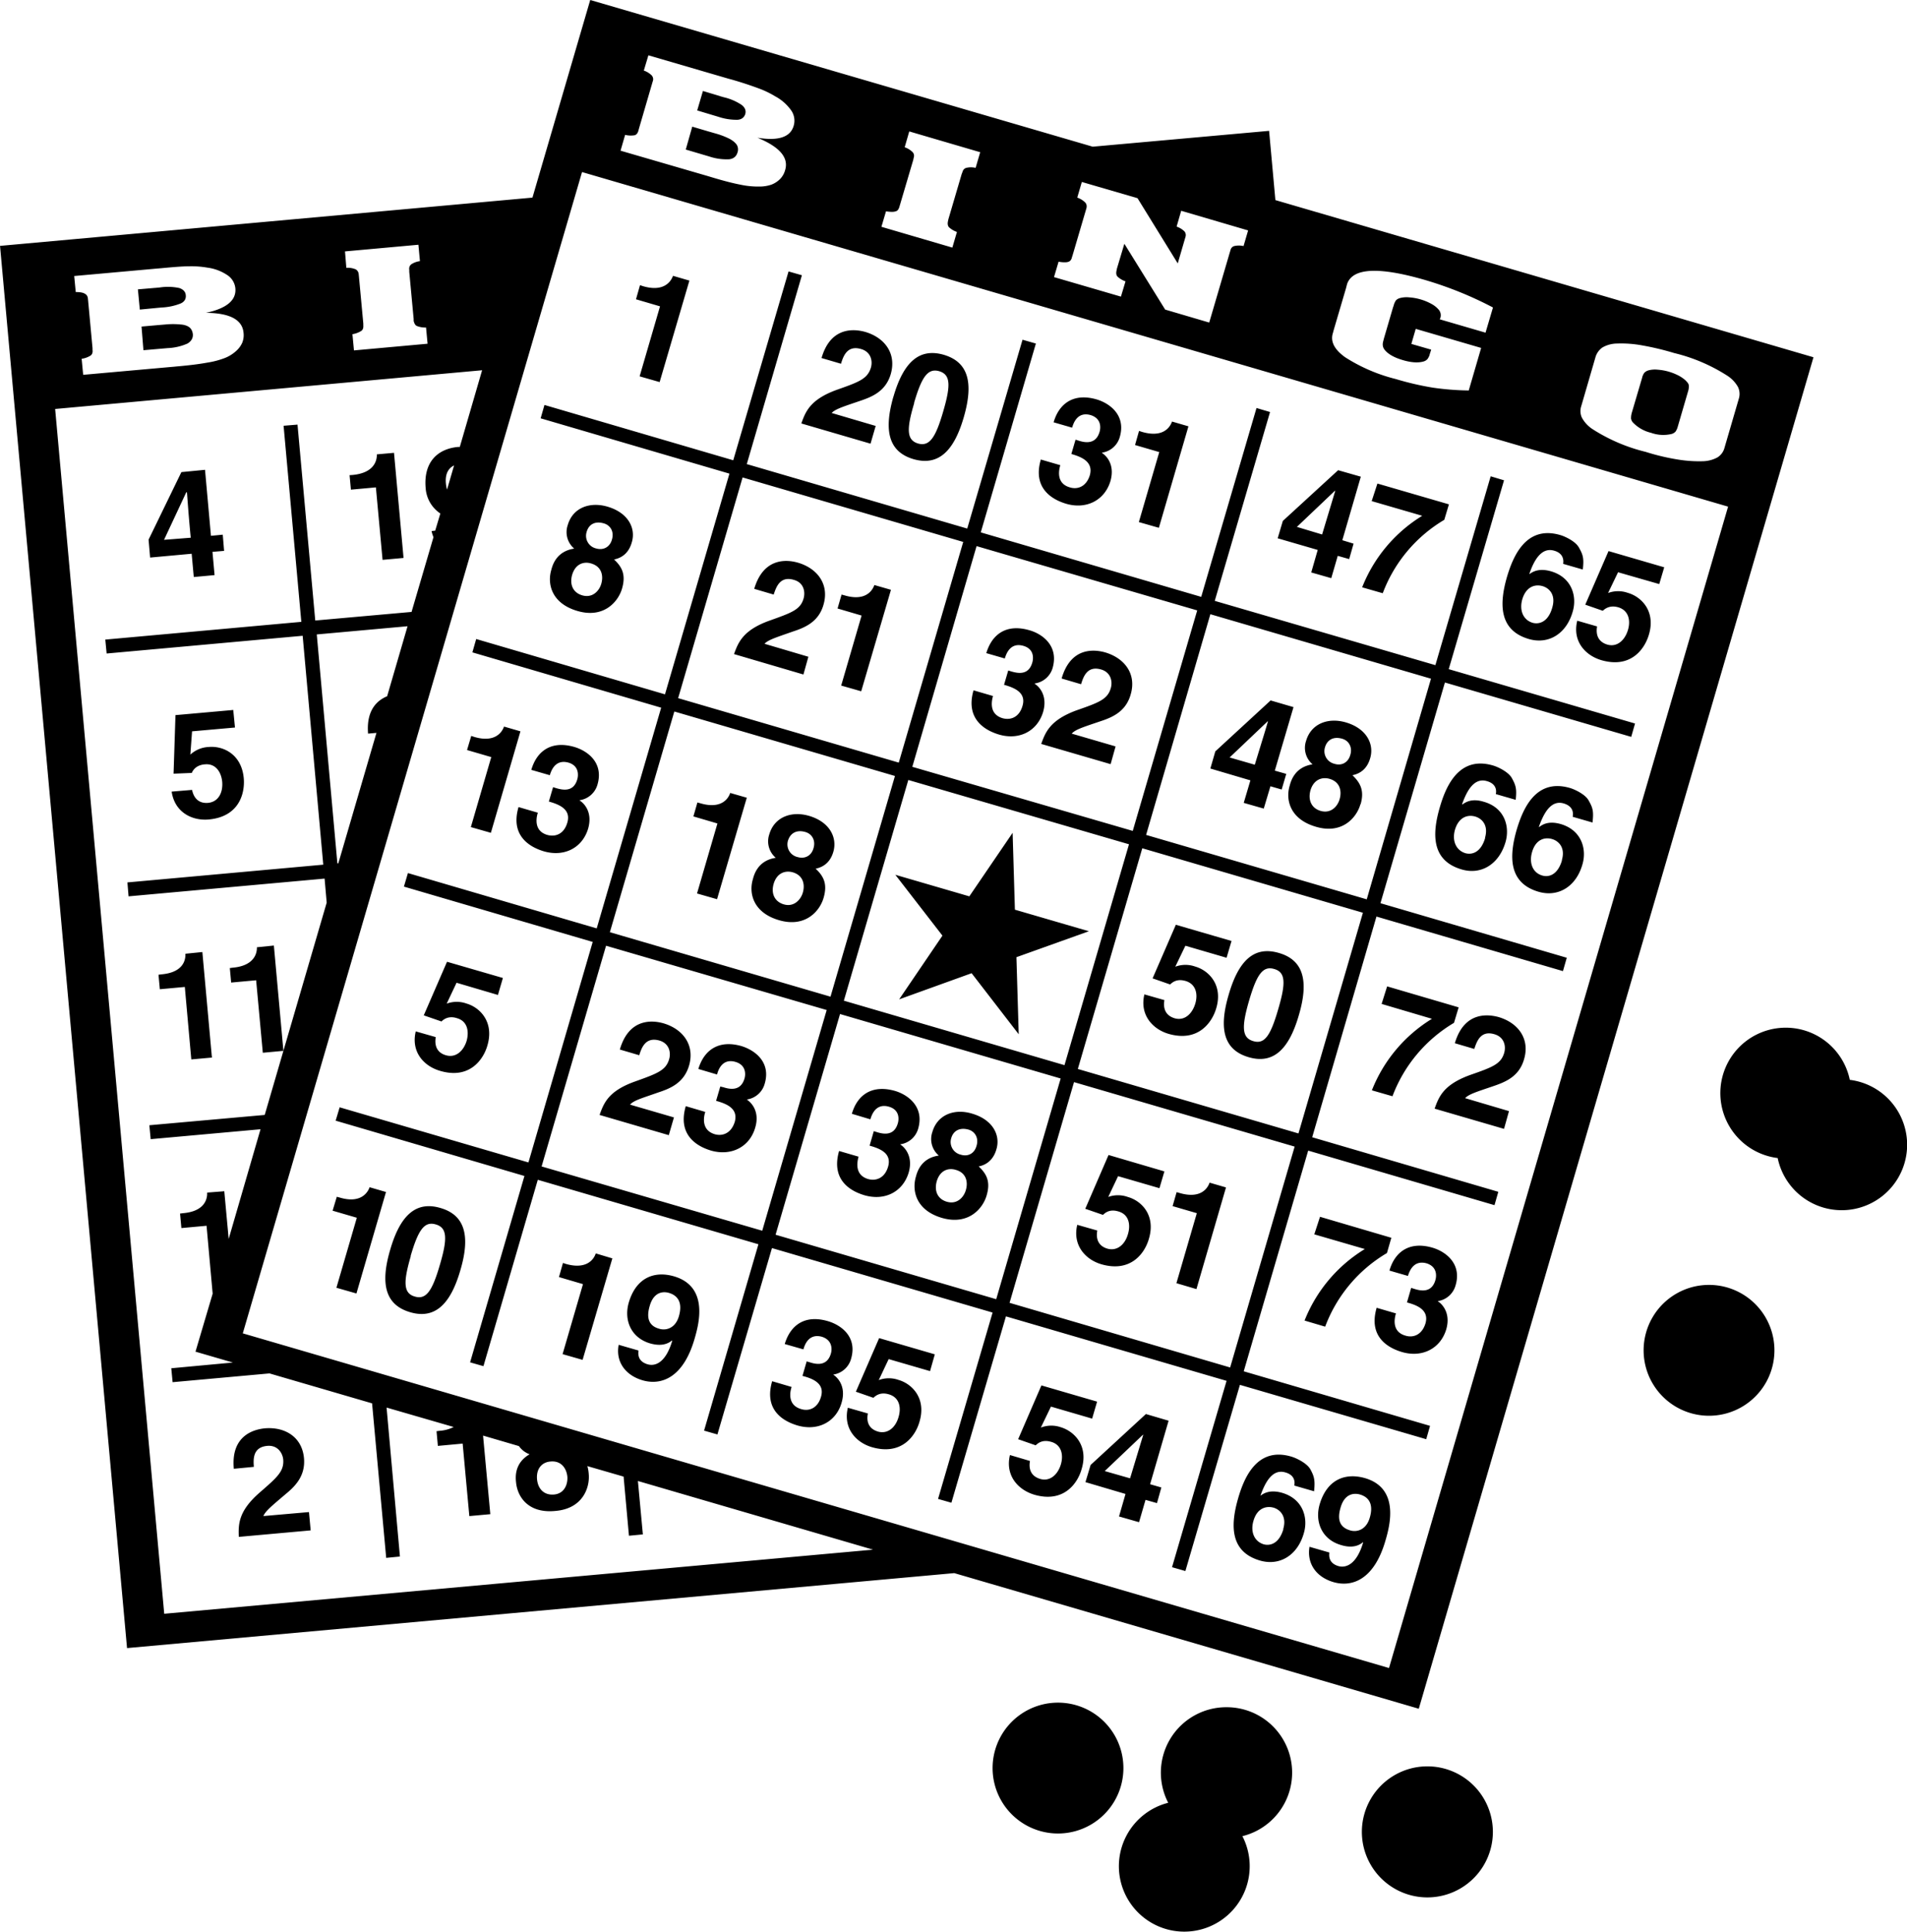 <svg xmlns="http://www.w3.org/2000/svg" width="960" height="972.154" viewBox="0 0 10 10.127" shape-rendering="geometricPrecision" text-rendering="geometricPrecision" image-rendering="optimizeQuality" fill-rule="evenodd" clip-rule="evenodd"><path d="M9.51 1.873l-2.822-.824-.033-.363-.925.083L3.095 0l-.303 1.036L0 1.289.666 8.64l4.338-.393 2.436.711 2.07-7.086zM.861 8.46L.289 2.144l2.239-.203-.117.402h-.009c-.108.01-.182.08-.17.216a.174.174 0 0 0 .077.133l-.027.09-.019.002a.173.173 0 0 0 .01.032l-.115.392-.505.045-.093-1.027-.073.006.093 1.028-1.028.093.007.073 1.028-.093.108 1.2-1.027.093.006.073 1.028-.093.011.126-.227.777-.05-.552-.089.009c.001.04-.022.098-.127.107l-.015.002.007.076.131-.012.035.38.108-.01-.098.336-.605.054.007.073.576-.052-.167.575-.023-.25-.09.007c.002.042-.021.099-.126.108l-.016.002.007.076.132-.012.032.356-.09.304.196.057-.323.03.007.073.508-.046.538.157.074.81.072-.007-.07-.781.352.102a.192.192 0 0 1-.075.02l-.015.002.007.077.13-.012.035.38.11-.01-.038-.412.188.055a.119.119 0 0 0 .056.043c-.08.046-.074.12-.071.147.007.076.064.164.206.15.146-.012.182-.125.175-.195a.197.197 0 0 0-.007-.04l.19.055.028.31.073-.007-.026-.28 1.233.36-3.716.336zm.046-6.537l.02-.002c.07-.006.122-.013.16-.02a.441.441 0 0 0 .094-.025.193.193 0 0 0 .056-.035.128.128 0 0 0 .033-.044.106.106 0 0 0 .007-.052c-.006-.069-.072-.104-.197-.105.108-.023.16-.066.154-.129a.094.094 0 0 0-.041-.068.244.244 0 0 0-.106-.04.488.488 0 0 0-.094-.007c-.035 0-.084.004-.147.01l-.024.002-.433.039.008.084c.023 0 .039.003.048.009.01.005.015.014.016.027l.001.01.023.248v.009c.002.014-.002.024-.01.03a.123.123 0 0 1-.047.017l.008.084.47-.042zm-.09-.414l.021-.002a.285.285 0 0 1 .102.003c.021.007.033.02.034.038.002.019-.007.034-.027.043a.305.305 0 0 1-.099.021l-.022.002-.093.009-.01-.106.093-.008zm.015.195l.036-.003a.398.398 0 0 1 .078 0c.02.001.037.007.047.015.01.008.016.02.018.035.002.021-.008.038-.028.05a.286.286 0 0 1-.104.024l-.035.003-.092.008-.01-.124.09-.008zm.173 1.2l.011.121.109-.01-.011-.122.061-.005-.007-.085-.062.006-.031-.346-.124.012-.172.354.008.094.218-.02zm0 1.149c.017-.04.055-.045.07-.046.057-.005.085.042.09.091.005.06-.022.106-.074.111-.048.004-.075-.024-.084-.068L.9 4.15c.016.11.109.154.195.146.162-.015.19-.141.183-.217-.012-.127-.11-.17-.184-.163a.152.152 0 0 0-.096.04l.009-.122.225-.02-.009-.092-.303.027-.01.307.097-.004zm.106 1.49l-.05-.552L.972 5c.002.042-.02.099-.126.108l-.015.002.007.076.131-.012.034.38.11-.01zm.27 2.405c.01-.026.046-.055.114-.113.05-.041.107-.095.099-.19-.01-.112-.1-.166-.206-.157-.049.005-.179.032-.162.212l.105-.01c-.003-.04-.006-.103.07-.11.053-.005.08.035.084.071.005.063-.032.094-.125.175-.112.098-.11.167-.108.231l.377-.034-.009-.096-.24.021zm.59-5.393l.035.38.11-.01-.05-.551-.09.008c.001.041-.022.098-.127.108l-.016.001.007.076.132-.012zm.933 5.28c-.05.004-.083-.028-.088-.08-.005-.06.03-.09.07-.093.06-.006.085.04.089.079.003.038-.014.089-.07.094zm-.56-5.268a.19.19 0 0 1-.006-.034c-.005-.057.02-.082.043-.093l-.037.127zm-.15-1.284l.008.086a.108.108 0 0 0-.046.017c-.008.007-.012.016-.01.029v.01l.023.247v.01c.003.013.008.023.017.027a.119.119 0 0 0 .048.008l.008.085-.386.035-.008-.085a.123.123 0 0 0 .046-.017c.009-.006.012-.016.011-.03v-.009l-.023-.247-.001-.01c-.001-.013-.007-.022-.016-.027a.108.108 0 0 0-.049-.008l-.007-.086.386-.035zm5.088 7.461L1.273 6.99 3.052.902l6.01 1.754-1.778 6.088zM3.708.922l.02.006c.066.02.117.033.154.04a.44.44 0 0 0 .098.01.194.194 0 0 0 .065-.01.128.128 0 0 0 .046-.03.106.106 0 0 0 .026-.046c.02-.066-.029-.122-.145-.17.11.018.173-.003.19-.063a.094.094 0 0 0-.013-.08.243.243 0 0 0-.084-.074.49.49 0 0 0-.085-.041 1.936 1.936 0 0 0-.14-.046L3.818.412 3.4.29 3.376.37a.108.108 0 0 1 .042.026c.007.009.009.019.005.03l-.003.01-.07.24-.002.008c-.004.014-.01.022-.02.025a.123.123 0 0 1-.05-.002L3.254.79l.454.132zm.914.267l.024-.081c.023.003.04.004.05 0 .01-.002.016-.01.02-.023l.003-.01.07-.237.002-.01c.004-.012.002-.022-.005-.03a.108.108 0 0 0-.042-.026l.024-.083.372.109-.024.082a.107.107 0 0 0-.049 0c-.01.003-.017.01-.02.022l-.004.01-.07.238-.002.01c-.003.013-.001.024.005.031a.12.12 0 0 0 .042.025l-.024.082-.372-.109zm.905.264l.024-.081c.023.004.04.004.05.001.01-.003.017-.01.02-.024l.003-.009.07-.238.003-.01c.003-.012.001-.022-.006-.03a.108.108 0 0 0-.042-.026l.024-.082.292.085.211.342.037-.127.003-.01c.004-.012.002-.023-.005-.031a.108.108 0 0 0-.041-.025l.024-.083.351.103-.024.082a.108.108 0 0 0-.049 0c-.01.003-.017.01-.02.023l-.003.01-.108.368-.231-.068-.214-.345-.039.13-.002.01c-.003.014-.002.024.005.032a.12.12 0 0 0 .042.025l-.024.08-.35-.102zm1.874.35l.023-.079.343.1-.065.223a1.415 1.415 0 0 1-.19-.015 1.538 1.538 0 0 1-.193-.045.89.89 0 0 1-.265-.114c-.056-.04-.078-.082-.065-.125l.006-.022.063-.214.006-.023c.029-.085.166-.092.413-.02.124.037.24.084.352.143l-.039.132-.24-.07.003-.007a.045.045 0 0 0-.009-.044.134.134 0 0 0-.038-.03.282.282 0 0 0-.116-.034.133.133 0 0 0-.05.004.043.043 0 0 0-.02.012.083.083 0 0 0-.012.028l-.003.008-.048.164-.003.012c-.006.02-.003.035.008.048.018.022.05.04.095.053.044.013.08.015.108.007a.043.043 0 0 0 .02-.012.07.07 0 0 0 .012-.024v-.001l.008-.025-.104-.03zm1.713.226a.168.168 0 0 0-.054-.058.91.91 0 0 0-.28-.12 1.447 1.447 0 0 0-.167-.04.605.605 0 0 0-.133-.01.157.157 0 0 0-.076.02.094.094 0 0 0-.037.05l-.075.258a.083.083 0 0 0 .003.06.167.167 0 0 0 .055.06.918.918 0 0 0 .28.12c.063.02.119.032.168.04.049.008.092.01.131.009a.168.168 0 0 0 .077-.02.084.084 0 0 0 .037-.05l.075-.257a.084.084 0 0 0-.004-.062zM3.775.504l.021.006a.285.285 0 0 1 .093.04c.018.014.024.03.019.048-.006.018-.02.029-.042.03a.304.304 0 0 1-.1-.016l-.02-.006-.09-.027.03-.102.09.027zM3.718.69l.035.01a.4.4 0 0 1 .073.028c.018.01.03.02.038.032a.048.048 0 0 1 .003.04c-.006.02-.02.032-.043.035a.287.287 0 0 1-.106-.015l-.034-.01-.088-.026.034-.12.088.026zm4.905 1.264a.05.05 0 0 1 .02-.012.131.131 0 0 1 .049-.004.284.284 0 0 1 .116.034c.017.01.03.02.038.03.006.006.01.013.01.02a.08.08 0 0 1-.004.03l-.054.185a.078.078 0 0 1-.012.026.044.044 0 0 1-.02.012.19.19 0 0 1-.108-.006.194.194 0 0 1-.094-.053.041.041 0 0 1-.011-.022c0-.006 0-.016.004-.03l.054-.183a.07.07 0 0 1 .012-.027zm-5.267-.459l.015.005c.101.03.144-.015.158-.054l.086.025-.156.532-.105-.03.107-.367-.126-.037.021-.074zm-.094 1.59c.02-.07.002-.111-.042-.152.05-.01.08-.043.093-.09.022-.073-.018-.155-.128-.187-.093-.027-.182.006-.208.097a.113.113 0 0 0 .034.123c-.092.014-.113.084-.12.111-.022.073 0 .176.137.216.14.041.215-.051.234-.118zm-.791.773l.015.005c.1.03.143-.015.157-.054l.086.025-.155.532-.105-.03.107-.367-.127-.037.022-.074zm.43.269l.016.005c.032.009.09.023.11-.046.006-.02.011-.071-.046-.088-.072-.02-.092.047-.098.066l-.097-.028c.029-.1.106-.155.226-.12.071.021.154.084.121.197a.114.114 0 0 1-.093.082v.002c.017.01.07.056.044.147-.03.1-.124.15-.232.119-.05-.015-.182-.066-.133-.232l.103.03H2.82c-.009.029-.02.096.05.116.043.012.088-.005.105-.065.021-.072-.048-.096-.097-.11l.022-.075zm-.56 1.135a.152.152 0 0 1 .105-.001c.07.02.146.096.11.219-.02.072-.092.18-.248.134-.084-.024-.154-.098-.128-.207l.105.03c-.008.045.007.082.053.095.05.015.092-.02.109-.076.013-.048.005-.102-.05-.118-.015-.005-.051-.014-.082.017l-.093-.032.122-.281.293.085-.026.089-.217-.064-.052.11zm-.575 1.012l.015.004c.1.03.143-.015.157-.054l.086.025-.155.532-.105-.03.107-.367-.127-.037.022-.073zm.28.278c-.055.186-.021.29.104.327.125.037.21-.033.264-.22.055-.186.02-.29-.104-.326-.125-.037-.21.032-.264.219zm2.262-4.675c.05-.173.182-.15.229-.137.102.03.165.113.134.221-.027.092-.1.12-.162.141-.085.029-.128.042-.148.063l.231.068-.027.093-.363-.106c.022-.061.045-.125.185-.176.116-.041.162-.057.18-.117.01-.035 0-.082-.051-.097-.074-.022-.094.038-.106.077l-.102-.03zm.377.202c-.054.187-.02.291.105.328.125.036.21-.033.264-.22.054-.187.02-.29-.105-.327-.125-.036-.21.033-.264.22zM2.952 6.621l.015.005c.101.029.144-.016.157-.055l.087.026-.156.532-.105-.03.107-.367-.126-.037.021-.074zm.292.43c-.016.087.034.158.125.185.096.028.213-.01.273-.217.022-.075.077-.274-.108-.328-.104-.03-.199.008-.237.138-.026.09.01.184.113.214.036.01.08.013.114-.016l.001.002c-.033.112-.087.136-.13.123-.033-.01-.052-.032-.047-.07V7.08l-.104-.03zM5.64 2.305l.016.005c.031.01.09.023.11-.046.006-.02.011-.07-.047-.088-.072-.02-.091.047-.097.066l-.097-.028c.029-.1.106-.155.226-.12.07.021.154.084.121.197a.114.114 0 0 1-.093.082v.002c.017.01.07.056.044.147-.03.1-.125.15-.232.119-.05-.015-.182-.066-.133-.232l.103.03H5.56c-.009.03-.02.096.05.116.042.013.087-.005.105-.064.02-.073-.049-.097-.097-.111l.022-.075zm.333-.046l.015.005c.102.03.144-.015.158-.054l.086.025-.155.532-.105-.03.107-.367-.127-.037.021-.074zM4.23 7.137l.017.005c.031.01.09.023.11-.046.006-.02.01-.07-.047-.088-.072-.02-.092.048-.097.066l-.098-.028c.03-.1.106-.155.226-.12.072.021.155.084.122.197a.114.114 0 0 1-.093.083v.001c.016.01.07.056.043.147-.029.1-.124.15-.231.119-.05-.015-.182-.065-.133-.232l.102.03c-.01.03-.02.096.05.116.042.013.087-.005.104-.064.022-.073-.048-.097-.097-.11l.022-.076zm.378.098a.152.152 0 0 1 .103-.001c.071.02.147.096.111.218-.02.073-.092.18-.249.135-.083-.024-.153-.098-.127-.207l.105.03c-.009.045.006.081.053.095.05.014.092-.02.108-.077.014-.047.006-.101-.05-.118-.014-.004-.05-.014-.082.018l-.092-.032.122-.281.292.085-.025.088-.217-.063-.052.11zm2.49-4.385l-.059-.018.097-.333-.119-.034-.29.266-.027.091.21.061-.034.118.105.03.034-.117.06.017.023-.081zm.476-.125a.756.756 0 0 0-.323.385l-.108-.031a.772.772 0 0 1 .315-.375l-.265-.077.03-.092.375.109-.024.08zM5.458 7.484a.153.153 0 0 1 .104-.002c.071.021.147.097.11.219-.02.073-.092.18-.248.135-.084-.025-.154-.099-.128-.208l.105.031c-.008.045.007.08.053.094.05.015.092-.02.109-.076.014-.047.005-.102-.05-.118-.015-.004-.05-.014-.082.018l-.092-.032.122-.282.292.085-.026.089-.216-.063-.053.11zm.632.314l-.059-.017.097-.333-.119-.035-.29.267-.027.09.21.062-.034.118.105.03.034-.117.06.017.023-.082zM8.3 2.986c.007-.059.001-.078-.02-.115-.018-.034-.076-.06-.098-.066-.184-.054-.25.12-.28.221-.038.133-.046.277.115.324.103.03.197-.027.23-.143.024-.08-.004-.18-.114-.212-.06-.017-.093 0-.113.015v-.002c.023-.068.062-.141.13-.121.039.011.052.038.047.069l.104.03zm.132.123a.152.152 0 0 1 .104-.001c.071.02.147.096.111.218-.021.073-.092.18-.249.135-.083-.024-.154-.098-.127-.207l.104.03c-.008.045.007.081.053.095.05.015.092-.02.109-.077.014-.047.005-.101-.05-.118-.014-.004-.05-.013-.082.018l-.092-.032.122-.281.292.085-.026.088L8.485 3l-.053.11zm-.484 1.085c.007-.06 0-.078-.02-.115-.019-.034-.077-.06-.099-.066-.184-.054-.25.12-.279.22-.039.134-.047.278.115.325.102.03.196-.027.23-.144.023-.08-.004-.18-.115-.211-.059-.018-.092 0-.112.015l-.001-.002c.024-.068.062-.141.13-.121.04.011.053.038.047.068l.104.03zm.403.118c.007-.06.001-.078-.02-.115-.018-.034-.077-.06-.098-.066-.185-.054-.25.12-.28.22-.038.133-.046.277.115.324.103.03.197-.027.23-.143.024-.08-.004-.18-.114-.212-.06-.017-.093 0-.113.016l-.001-.002c.024-.068.062-.142.13-.122.04.012.053.038.047.07l.104.03zm-.726 1.05a.756.756 0 0 0-.323.385l-.108-.031a.771.771 0 0 1 .315-.375l-.264-.078.029-.092.375.11-.024.08zm.004.107c.051-.173.182-.15.23-.137.101.03.165.113.133.221-.026.092-.1.12-.161.141-.085.029-.129.042-.148.063l.23.068-.026.093-.364-.106c.022-.061.045-.125.185-.176.117-.041.163-.057.18-.117.01-.035 0-.082-.051-.097-.073-.022-.093.038-.106.077l-.102-.03zm-.356 1.1a.756.756 0 0 0-.324.386l-.108-.032a.771.771 0 0 1 .316-.375l-.265-.077.03-.092.374.11-.023.08zm.128.183l.016.005c.032.01.09.023.11-.046.006-.02.011-.07-.046-.088-.072-.02-.092.048-.098.066l-.097-.028c.029-.1.106-.155.226-.12.071.021.154.085.121.197a.114.114 0 0 1-.093.083v.001c.017.01.07.057.044.147-.03.1-.125.15-.232.119-.05-.015-.182-.065-.133-.232l.103.03H7.32c-.009.03-.02.096.05.116.042.013.087-.005.105-.064.021-.073-.049-.097-.097-.11l.022-.076zm-.51 1.065c.006-.059 0-.078-.02-.115-.02-.034-.078-.06-.1-.066-.184-.054-.25.12-.279.221-.038.133-.046.277.115.324.103.03.197-.027.23-.143.024-.08-.004-.18-.114-.212-.06-.017-.093 0-.113.015L6.61 7.84c.024-.068.062-.141.13-.121.04.011.053.038.047.069l.104.03zm-.024.291c-.015.088.034.159.125.186.096.028.213-.01.273-.217.022-.075.077-.274-.107-.328-.105-.03-.2.008-.238.138-.026.09.011.184.113.213.036.011.08.014.114-.015l.001.002c-.033.111-.087.135-.13.123-.033-.01-.052-.032-.047-.07v-.001l-.104-.03zM.977 2.581H.98c.002.017.007.104.02.238L.86 2.83l.117-.25zM2.03 3.65c-.053.022-.11.073-.1.196l.044-.004-.2.684h-.005l-.108-1.2.476-.043-.107.367zm6.524.213l.02-.07-.977-.285.29-.99-.07-.021-.29.99-1.157-.337.29-.99-.071-.021-.29.99-1.156-.338.289-.99-.07-.02-.29.99-1.156-.338.289-.99-.07-.02-.29.99-.99-.29-.02.07.99.29-.338 1.157-.99-.29-.02.07.99.29-.338 1.157-.99-.29-.021.071.99.29-.337 1.156-.99-.289-.021.07.99.29-.285.977.07.02.285-.977 1.157.338-.285.977.07.02.286-.977 1.157.338-.286.977.07.02.286-.977 1.157.338-.286.977.07.02.286-.976.977.285.02-.07-.977-.286.338-1.157.977.286.02-.07-.976-.286.337-1.157.978.286.02-.07-.977-.286.338-1.157.977.285zM6.278 3.2L5.94 4.356 4.784 4.02l.337-1.157 1.157.337zM5.92 4.427l-.338 1.157-1.157-.338.338-1.157 1.157.337zM3.894 2.503l1.157.338-.338 1.157-1.157-.338.338-1.157zM3.536 3.73l1.157.338-.338 1.157-1.157-.338.338-1.157zM2.84 6.115l.338-1.157 1.157.337-.338 1.157-1.157-.337zm1.227.358l.338-1.157 1.157.338-.338 1.157-1.157-.338zm2.384.696L5.294 6.83l.338-1.157 1.157.338-.338 1.157zm.358-1.227l-1.157-.338.338-1.157 1.157.338-.338 1.157zm.359-1.227L6.01 4.377l.337-1.157 1.157.338-.337 1.157zm-1.858-.35l.012.404.388.113-.38.136.012.404-.247-.32-.38.137.227-.334-.247-.319.388.113.227-.333zM3.125 2.875a.068.068 0 0 1-.049-.086c.011-.04.044-.059.091-.045.034.01.054.043.042.084-.01.038-.043.059-.084.047zm.028.185c-.01.036-.045.077-.1.061-.048-.014-.067-.056-.053-.107.017-.058.061-.072.1-.06.058.017.064.068.053.106zm-1 3.525c.04-.137.072-.184.132-.166.06.017.062.074.022.21-.04.138-.072.186-.132.168-.06-.017-.061-.075-.021-.212zm2.64-4.472c.04-.137.072-.184.132-.167.06.018.061.074.021.211-.04.138-.072.185-.132.168-.06-.018-.061-.075-.02-.212zm-.838.974c.051-.173.182-.151.23-.137.101.03.165.113.133.221-.026.091-.1.12-.161.14-.085.03-.129.043-.148.064l.23.068-.026.093-.364-.107c.022-.06.046-.125.185-.175.117-.042.163-.057.18-.117.01-.036 0-.083-.051-.097-.073-.022-.093.038-.106.077l-.102-.03zm.458.03l.015.004c.101.03.143-.015.157-.054l.087.025-.156.532-.105-.03.107-.367-.126-.037.021-.073zm-.756 1.09l.015.004c.101.03.144-.015.157-.054l.087.025-.156.532-.105-.03.107-.367-.126-.037.021-.073zm.662.499c.02-.07.002-.111-.042-.152.05-.01.08-.043.093-.089.021-.073-.018-.156-.128-.188-.093-.027-.182.007-.208.097a.113.113 0 0 0 .034.123c-.092.014-.113.085-.12.112-.022.072 0 .175.137.215.14.041.215-.05.234-.118zm-.109-.027c-.01.036-.046.078-.1.062-.048-.014-.068-.057-.053-.108.017-.057.061-.071.1-.06.058.017.064.068.053.106zm-.96.824c.05-.174.182-.152.23-.138.101.03.165.114.133.222-.027.091-.1.12-.161.14-.085.03-.13.042-.148.064l.23.067-.027.093-.363-.106c.022-.061.045-.125.185-.175.117-.042.163-.058.18-.118.01-.035 0-.082-.051-.097-.074-.021-.094.039-.106.077l-.102-.03zm.527.193l.017.004c.031.01.09.023.11-.046.006-.02.01-.07-.047-.087-.072-.021-.092.047-.097.066l-.098-.029c.03-.1.107-.154.226-.12.072.022.155.085.122.197a.114.114 0 0 1-.093.083v.001c.017.011.07.057.043.147-.029.1-.124.15-.231.12-.05-.015-.182-.066-.133-.233l.102.03v.001c-.009.028-.02.095.05.116.042.012.087-.006.105-.065.02-.073-.049-.096-.098-.11l.022-.075zm-.37 1.15c.022-.077.074-.076.101-.068.054.016.07.06.052.122-.018.063-.067.077-.103.066-.04-.011-.074-.04-.05-.12zm1.88-3.331l.016.005c.032.009.09.023.11-.046.006-.02.012-.071-.046-.088-.072-.021-.092.047-.098.066l-.097-.028c.03-.1.106-.155.226-.12.071.02.154.084.122.197a.114.114 0 0 1-.094.082v.002c.017.01.07.056.044.147-.03.1-.124.15-.231.119-.05-.015-.182-.066-.134-.232l.103.03h-.001c-.008.029-.02.095.05.116.043.012.088-.005.105-.065.021-.072-.048-.096-.097-.11l.022-.075zm.28.042c.05-.173.181-.15.228-.137.102.03.166.113.134.221-.026.092-.1.121-.161.141-.085.029-.129.042-.148.064l.23.067-.026.093-.364-.106c.022-.061.046-.125.185-.176.117-.041.163-.057.18-.117.01-.035 0-.082-.05-.097-.074-.022-.094.038-.106.077l-.102-.03zM4.582 5.93l.016.005c.032.01.09.023.11-.046.006-.02.011-.07-.046-.087-.072-.021-.092.047-.098.066l-.097-.029c.029-.1.106-.154.226-.12.071.021.154.085.122.197a.114.114 0 0 1-.094.083v.001c.017.01.07.057.044.147-.03.1-.124.15-.232.119-.05-.015-.181-.065-.133-.232l.103.03h-.001c-.008.03-.02.096.05.117.043.012.088-.006.105-.065.021-.073-.048-.096-.097-.11l.022-.076zm.592.336c.02-.069.002-.11-.042-.151.05-.01.08-.044.093-.09.022-.073-.018-.155-.128-.187-.093-.028-.182.006-.208.097a.113.113 0 0 0 .034.123c-.092.013-.113.084-.12.11-.022.074 0 .177.137.217.14.04.215-.051.234-.119zM6.8 2.763l.2-.19h.002l-.069.229-.133-.04zm-.055 1.294l-.06-.017.098-.333-.12-.035-.29.267-.026.09.21.062-.035.118.105.03.035-.117.059.017.024-.082zm.39.159c.02-.07 0-.111-.043-.152.05-.01.08-.043.093-.089.022-.073-.018-.156-.128-.188-.093-.027-.182.007-.208.097a.113.113 0 0 0 .034.123c-.092.014-.113.085-.12.112-.022.072 0 .175.137.215.14.042.215-.05.234-.118zm-.972.852a.152.152 0 0 1 .104-.001c.071.02.147.096.111.218-.021.073-.093.18-.25.135-.082-.024-.153-.098-.127-.207l.105.03c-.008.045.007.081.053.095.05.015.092-.02.109-.077.014-.047.005-.101-.05-.118-.015-.004-.05-.014-.082.018l-.092-.032.122-.281.292.085-.026.088-.216-.063-.053.11zm.28.147c-.055.186-.021.29.104.327.125.037.21-.033.264-.22.055-.186.02-.29-.104-.326-.126-.037-.21.032-.264.219zm-.632 1.06a.152.152 0 0 1 .103 0c.072.02.147.096.111.218-.02.073-.092.18-.249.135-.083-.024-.153-.099-.127-.207l.105.03c-.008.045.006.081.053.095.05.014.092-.02.108-.077.014-.047.006-.102-.05-.118-.014-.004-.05-.014-.081.018l-.093-.032.122-.282.293.086-.026.088-.217-.063-.052.11zm.36-.025l.014.004c.102.03.144-.015.158-.054l.086.025-.155.533-.105-.031.107-.367-.127-.037.021-.073zm-.378 1.462l.2-.19h.002l-.069.228-.133-.038zM8.14 3.185c-.02.072-.065.09-.103.08-.05-.015-.071-.066-.054-.124.02-.066.067-.08.107-.068.033.01.07.044.05.112zm-.352 1.208c-.021.072-.065.09-.103.08-.05-.015-.072-.066-.055-.124.02-.066.067-.08.107-.068.033.01.07.044.05.112zm.403.117c-.021.072-.065.091-.103.08-.05-.014-.071-.065-.054-.123.019-.067.067-.08.106-.068.033.01.07.044.05.111zM6.73 8.016c-.021.072-.065.09-.103.08-.05-.015-.071-.066-.054-.123.019-.067.067-.08.106-.069.033.01.07.045.05.112zm.3-.113c.022-.077.075-.076.102-.068.054.016.069.06.051.121-.018.063-.066.078-.103.067-.04-.012-.074-.04-.05-.12zm-2.848-3.41a.068.068 0 0 1-.05-.086c.012-.039.045-.059.092-.045.034.01.054.044.042.084-.01.038-.043.059-.084.047zm.855 1.56a.068.068 0 0 1-.049-.086c.011-.039.044-.058.091-.045.034.01.054.044.042.084-.01.039-.043.06-.084.047zm.028.185c-.01.037-.045.078-.1.062-.048-.014-.067-.056-.053-.107.017-.058.061-.072.1-.06.058.016.064.068.053.105zm1.383-2.267l.2-.19h.001c-.004.017-.03.1-.069.228l-.132-.038zm.549.033a.068.068 0 0 1-.049-.086c.011-.039.044-.059.091-.045.034.01.054.044.042.084-.01.038-.043.06-.084.047zm.028.185c-.01.037-.045.078-.1.062-.048-.014-.067-.057-.053-.108.017-.057.061-.071.1-.06.058.017.064.068.053.106zM6.55 5.246c.04-.137.072-.184.132-.166.06.017.061.074.021.21-.04.138-.071.186-.131.168-.06-.017-.062-.075-.022-.212zm2.412 1.49a.343.343 0 1 0 0 .686.343.343 0 0 0 0-.686zM9.7 5.66a.343.343 0 1 0-.378.411.343.343 0 1 0 .378-.41zm-2.215 3.6a.343.343 0 1 0 0 .687.343.343 0 0 0 0-.687zm-1.937-.334a.343.343 0 1 0 0 .686.343.343 0 0 0 0-.686zm.883.024a.343.343 0 0 0-.305.501.343.343 0 1 0 .389.175.343.343 0 0 0-.084-.676z"/></svg>